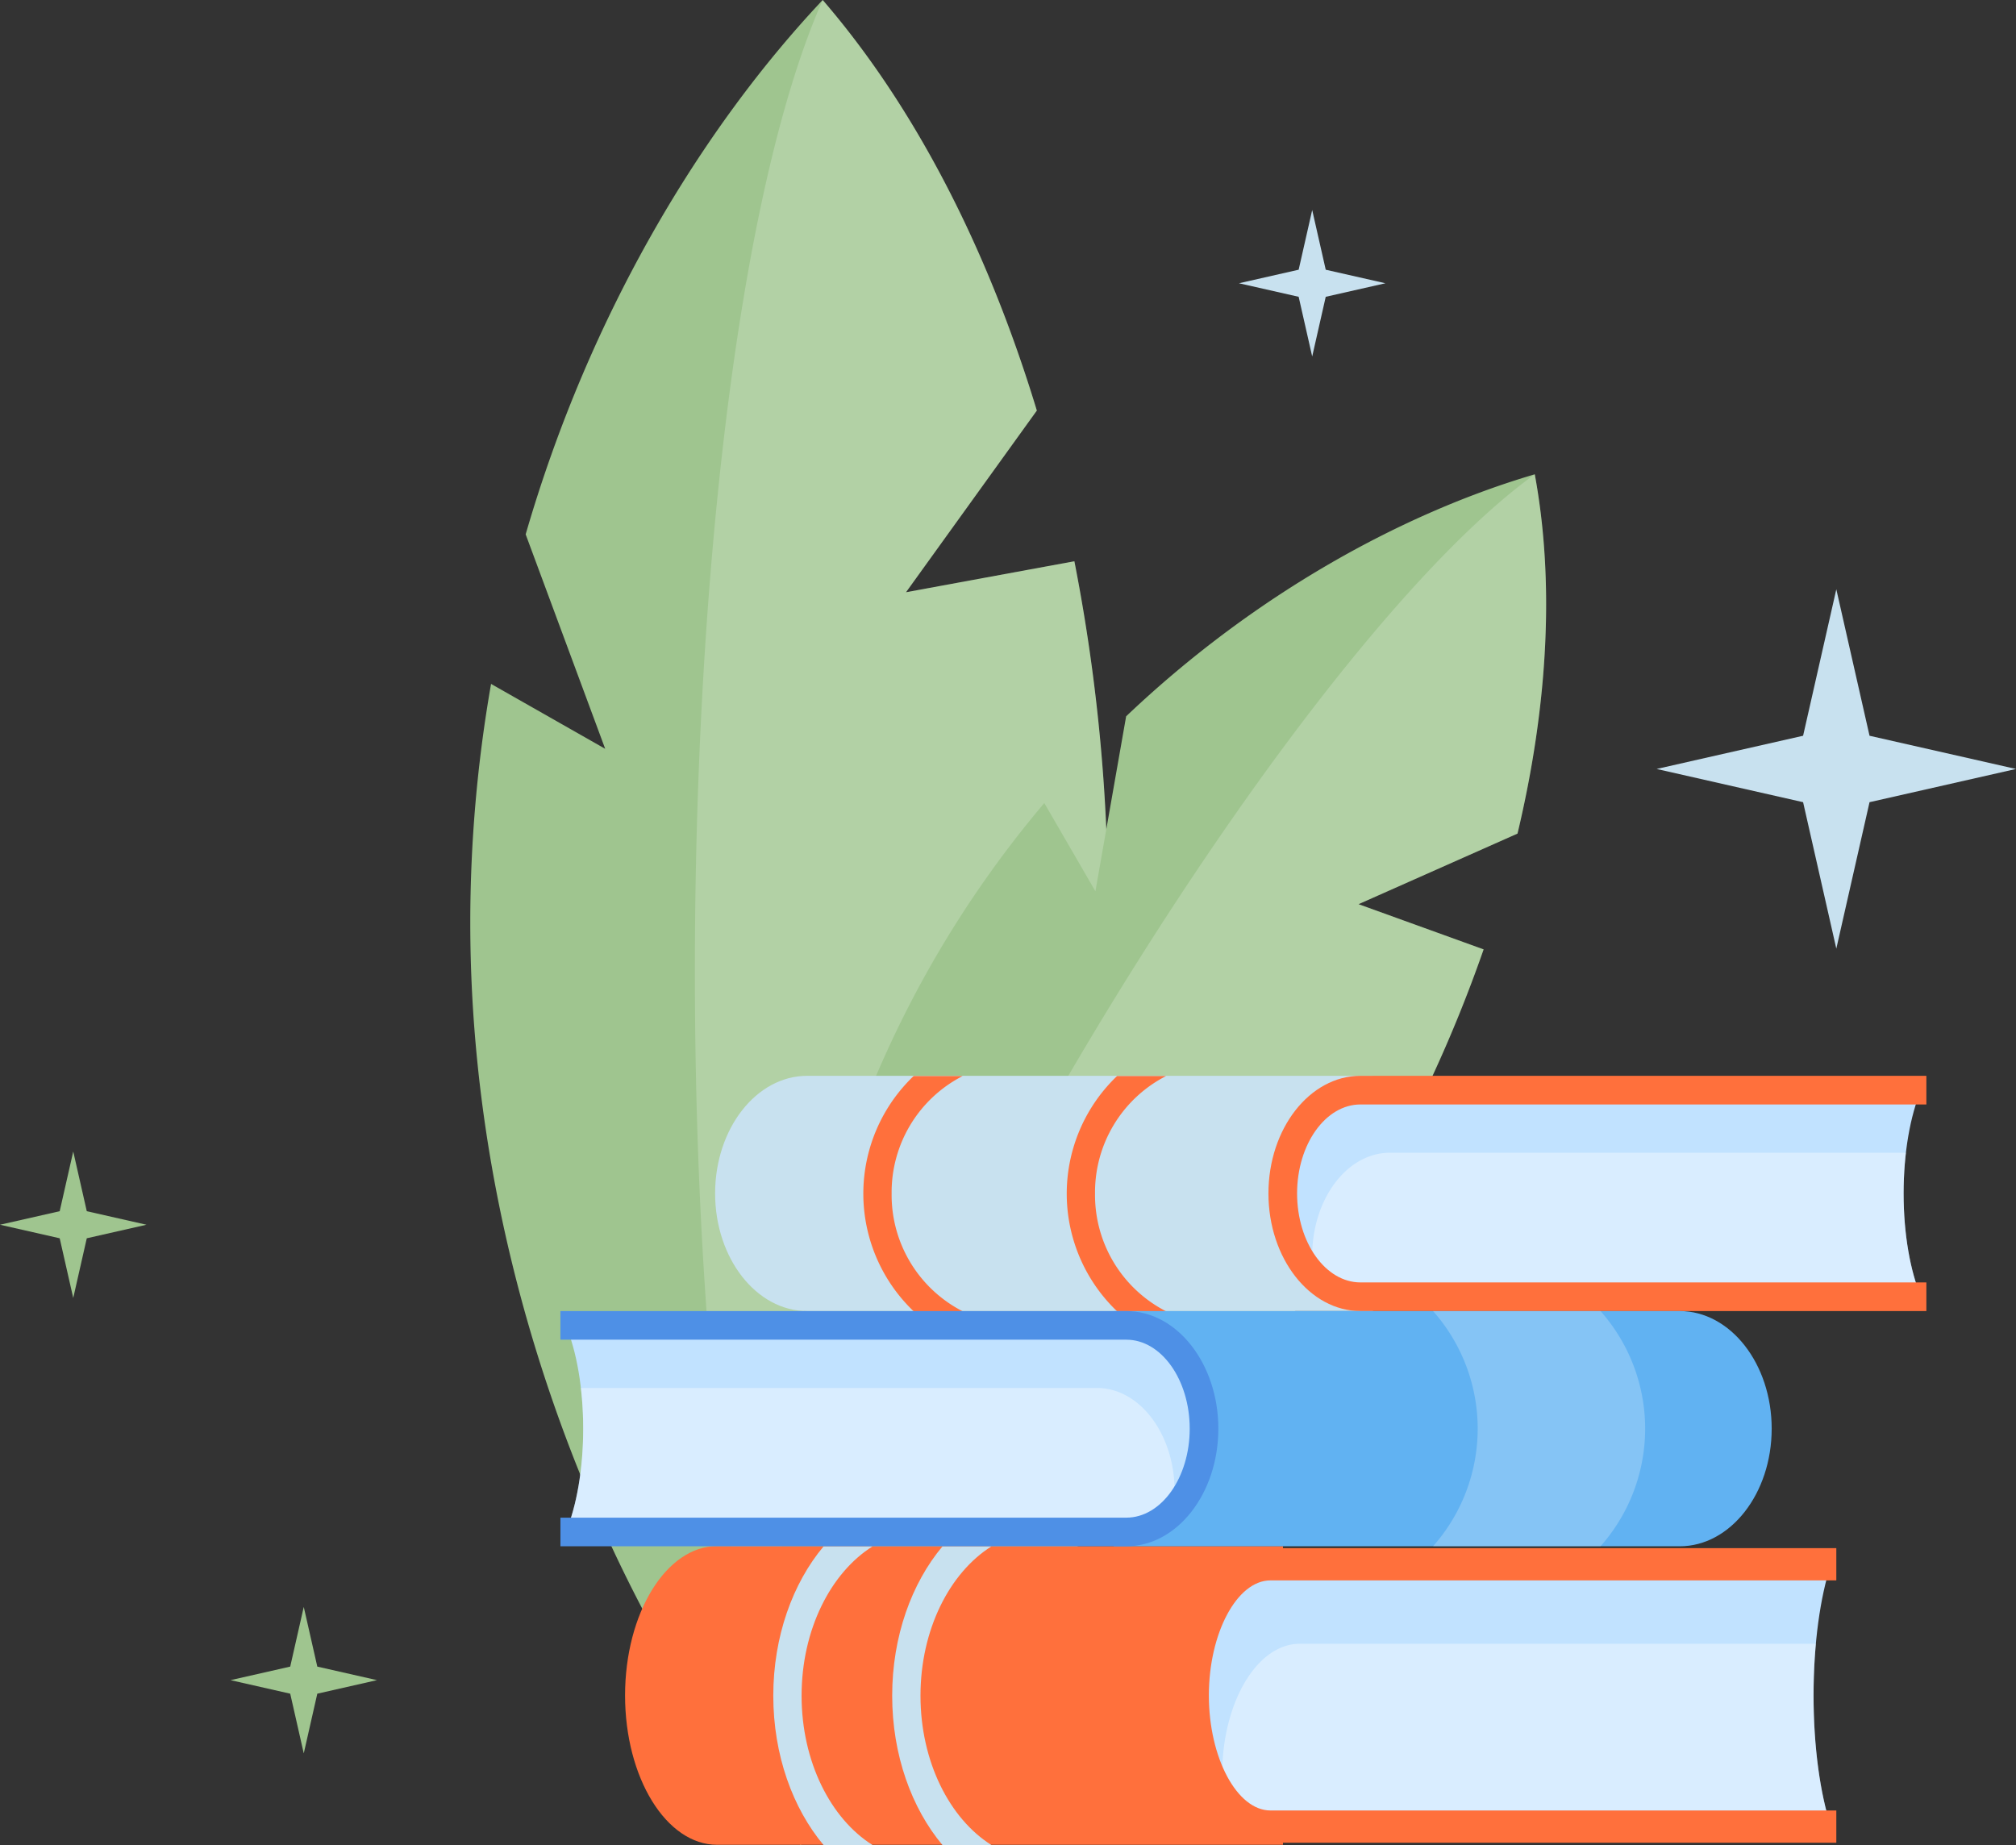  <svg xmlns="http://www.w3.org/2000/svg" viewBox="0 0 535.927 490.5" width="100%" style="vertical-align: middle; max-width: 100%; width: 100%;">
   <rect x="0" y="0" width="535.927" height="490.5" fill="#333333" stroke="none"/>
   <g>
    <g>
     <path d="M270.65,282.17l23.422-18.635q.462-10.676.48-21.545a477.566,477.566,0,0,0-8.942-92.781l-44.763,8.236,34.782-48.3C262.339,65.3,242.69,27.77,218.7,0c-31.9,33.84-61.859,83.062-78.959,142.052l21.139,57.01-30.338-17.249a368.784,368.784,0,0,0-5.525,63.437c0,100.355,41.985,192.208,87.807,245.25,43.734-46.4,74.361-124.293,80.553-214.639Z" fill="rgb(159,197,143)">
     </path>
     <g style="opacity:0.2">
      <path d="M212.936,490.377c52.933-58.405,74.427-136.914,80.44-214.516L270.65,282.17l23.422-18.635a482.647,482.647,0,0,0-8.462-114.326l-44.763,8.236,34.781-48.3C263.583,69.723,245.644,31.462,218.7,0,175.673,97.442,173.254,388.788,212.936,490.377Z" fill="rgb(255, 255, 255)">
      </path>
     </g>
     <path d="M332.256,335.705l23.012-3.319q4.494-6.98,8.766-14.263A370.954,370.954,0,0,0,394.4,252.39l-33.25-12.019,42.258-18.766c8.27-34.616,9.8-67.486,4.59-95.514-34.655,10.2-74.041,31.468-108.628,64.332L291.2,236.945l-13.588-23.459a286.461,286.461,0,0,0-28.567,40.382c-39.329,67.309-47.167,145.37-37.221,198.9,47.517-13.98,98.585-54.222,138.145-112.391Z" fill="rgb(159,197,143)">
     </path>
     <g style="opacity:0.2">
      <path d="M211.949,452.733c58.392-18.428,103.576-62.662,138.022-112.353l-17.716-4.675,23.013-3.319a374.934,374.934,0,0,0,39.129-80l-33.25-12.019,42.258-18.766c7.369-31.16,10.332-63.852,4.59-95.514C340.95,174.584,225.147,369.045,211.949,452.733Z" fill="rgb(255, 255, 255)">
      </path>
     </g>
     <path d="M365,340.921v7.613H214.565c-13.489,0-24.462-14.027-24.462-31.267S201.076,286,214.565,286H365v54.922Z" fill="rgb(200,225,239)">
     </path>
     <path d="M506.047,317.266c0-10.859,1.779-20.632,4.616-27.461h-149c-11.408,0-20.656,12.3-20.656,27.461h0c0,15.167,9.248,27.462,20.656,27.462h149C507.826,337.9,506.047,328.125,506.047,317.266Z" fill="rgb(193, 226, 255)">
     </path>
     <g style="opacity:0.39">
      <path d="M510.663,344.728c-2.837-6.829-4.616-16.6-4.616-27.462a93.932,93.932,0,0,1,.625-10.818H369.487c-11.408,0-20.657,12.3-20.657,27.462a36.328,36.328,0,0,0,.385,5.269,17.536,17.536,0,0,0,12.447,5.549Z" fill="rgb(255, 255, 255)">
      </path>
     </g>
     <path d="M512.1,348.534H361.663c-13.49,0-24.463-14.026-24.463-31.267S348.173,286,361.663,286H512.1v7.613H361.663c-9.291,0-16.85,10.611-16.85,23.654s7.559,23.655,16.85,23.655H512.1Z" fill="rgb(255, 112, 60)">
     </path>
     <path d="M291.1,317.325a34.726,34.726,0,0,0,18.877,31.268H296.955a43.237,43.237,0,0,1,0-62.536h13.026A34.725,34.725,0,0,0,291.1,317.325Z" fill="rgb(255, 112, 60)">
     </path>
     <path d="M237.029,317.325a34.725,34.725,0,0,1,18.877-31.268H242.88a43.237,43.237,0,0,0,0,62.536h13.026A34.726,34.726,0,0,1,237.029,317.325Z" fill="rgb(255, 112, 60)">
     </path>
     <path d="M341.063,480.757v9.669H190.627c-13.488,0-24.462-17.813-24.462-39.706s10.974-39.706,24.462-39.706H341.063v69.743Z" fill="rgb(255, 112, 60)">
     </path>
     <path d="M482.109,450.72c0-13.79,1.779-26.2,4.617-34.872h-149c-11.408,0-20.656,15.612-20.656,34.872h0c0,19.259,9.248,34.872,20.656,34.872h149C483.888,476.92,482.109,464.509,482.109,450.72Z" fill="rgb(193, 226, 255)">
     </path>
     <g style="opacity:0.39">
      <path d="M486.726,485.592c-2.838-8.672-4.617-21.083-4.617-34.872,0-4.784.227-9.385.625-13.738H345.549c-11.408,0-20.656,15.613-20.656,34.872a58.384,58.384,0,0,0,.384,6.692c3.462,4.42,7.773,7.046,12.448,7.046Z" fill="rgb(255, 255, 255)">
      </path>
     </g>
     <path d="M488.16,489.881H337.725c-13.988,0-24.946-17.2-24.946-39.161s10.958-39.162,24.946-39.162H488.16v8.579H337.725c-8.872,0-16.366,14-16.366,30.583s7.494,30.582,16.366,30.582H488.16Z" fill="rgb(255, 112, 60)">
     </path>
     <path d="M244.7,450.794c0,17.546,7.737,32.708,18.877,39.706H250.549c-8.2-9.781-13.375-23.956-13.375-39.706s5.171-29.926,13.375-39.706h13.026C252.435,418.085,244.7,433.248,244.7,450.794Z" fill="rgb(200,225,239)">
     </path>
     <path d="M213.091,450.794c0-17.546,7.737-32.709,18.878-39.706H218.942c-8.2,9.78-13.375,23.955-13.375,39.706s5.171,29.925,13.375,39.706h13.027C220.828,483.5,213.091,468.34,213.091,450.794Z" fill="rgb(200,225,239)">
     </path>
     <path d="M296.081,403.456v7.614H446.516c13.489,0,24.463-14.027,24.463-31.268s-10.974-31.268-24.463-31.268H296.081v54.922Z" fill="rgb(97, 178, 242)">
     </path>
     <path d="M155.034,379.8c0-10.859-1.778-20.632-4.616-27.461h149c11.408,0,20.656,12.3,20.656,27.461h0c0,15.166-9.248,27.461-20.656,27.461h-149C153.256,400.434,155.034,390.661,155.034,379.8Z" fill="rgb(193, 226, 255)">
     </path>
     <g style="opacity:0.39">
      <path d="M150.418,407.263c2.838-6.829,4.616-16.6,4.616-27.461a93.7,93.7,0,0,0-.625-10.818H291.6c11.408,0,20.656,12.3,20.656,27.461a36.485,36.485,0,0,1-.384,5.27,17.539,17.539,0,0,1-12.448,5.548Z" fill="rgb(255, 255, 255)">
      </path>
     </g>
     <path d="M299.419,411.07H148.983v-7.613H299.419c9.291,0,16.849-10.612,16.849-23.655s-7.558-23.654-16.849-23.654H148.983v-7.614H299.419c13.489,0,24.462,14.027,24.462,31.268S312.908,411.07,299.419,411.07Z" fill="rgb(78, 144, 230)">
     </path>
     <g style="opacity:0.23">
      <path d="M380.95,348.534a47.112,47.112,0,0,1,0,62.536h44.524a47.124,47.124,0,0,0,0-62.536Z" fill="rgb(255, 255, 255)">
      </path>
     </g>
     <polygon points="488.16 156.658 496.99 195.595 535.927 204.425 496.99 213.255 488.16 252.192 479.33 213.255 440.393 204.425 479.33 195.595 488.16 156.658" fill="rgb(200,225,239)">
     </polygon>
     <polygon points="348.83 55.834 352.429 71.704 368.299 75.302 352.429 78.901 348.83 94.771 345.232 78.901 329.362 75.302 345.232 71.704 348.83 55.834" fill="rgb(200,225,239)">
     </polygon>
     <polygon points="19.469 306.119 23.068 321.989 38.938 325.588 23.068 329.187 19.469 345.057 15.87 329.187 0 325.588 15.87 321.989 19.469 306.119" fill="rgb(159,197,143)">
     </polygon>
     <polygon points="80.75 427.185 84.349 443.055 100.219 446.654 84.349 450.253 80.75 466.123 77.151 450.253 61.281 446.654 77.151 443.055 80.75 427.185" fill="rgb(159,197,143)">
     </polygon>
    </g>
   </g>
  </svg>
